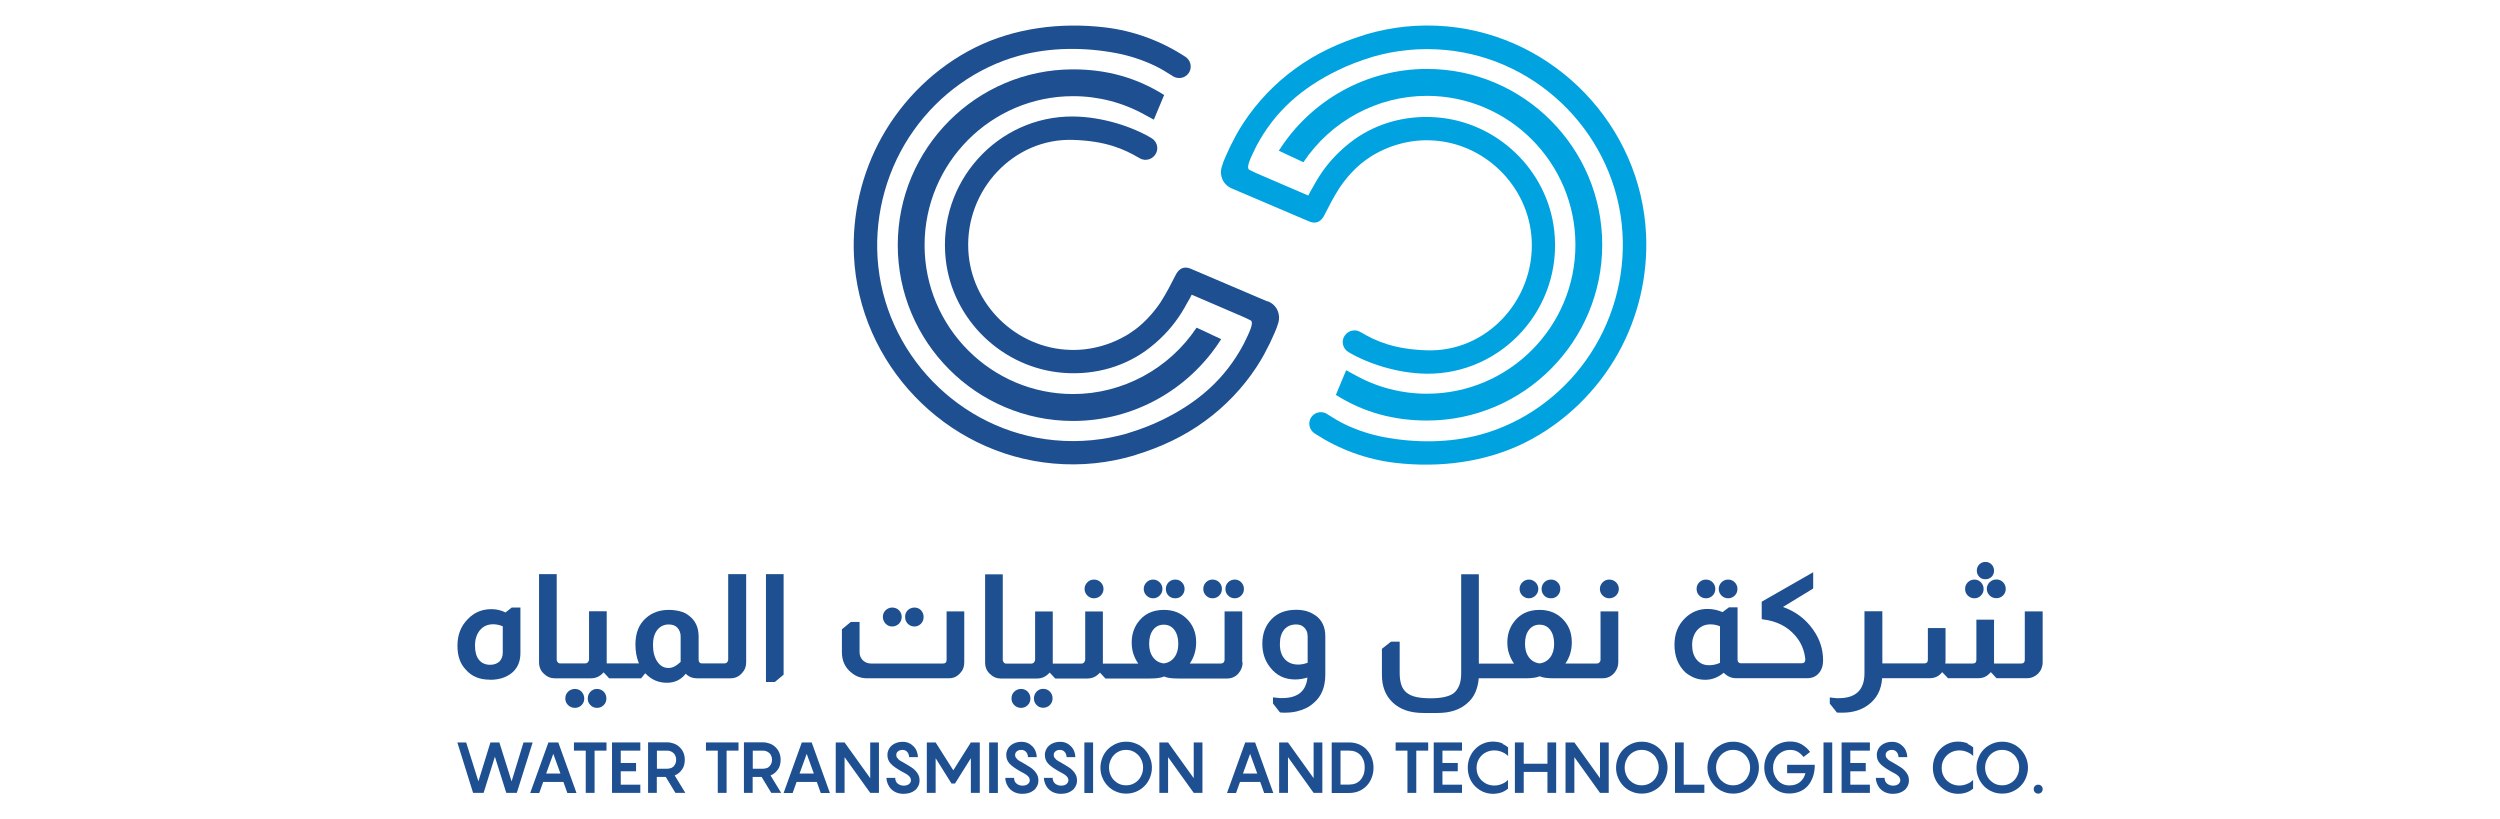 <?xml version="1.0" encoding="UTF-8"?>
<svg id="Layer_1" data-name="Layer 1" xmlns="http://www.w3.org/2000/svg" viewBox="0 0 235 77">
  <defs>
    <style>
      .cls-1 {
        fill: #1d4f91;
      }

      .cls-2 {
        fill: #00a3e0;
      }
    </style>
  </defs>
  <g>
    <g>
      <path class="cls-1" d="m84.39,23.04c0,9.11,7.39,16.53,16.48,16.53,5.69,0,10.92-2.95,13.92-7.69l-2.31-1.08c-2.58,3.87-6.95,6.24-11.61,6.24-7.69,0-13.96-6.28-13.96-14s6.26-14,13.96-14c2.39,0,4.73.61,6.8,1.78.09.05.7.37.79.43l.97-2.32c-2.62-1.65-5.45-2.41-8.56-2.41-9.09,0-16.48,7.41-16.48,16.53Z"/>
      <path class="cls-1" d="m119.15,28.34l-7.13-3.04c-.9-.42-1.32.17-1.53.59-.4.79-.79,1.57-1.42,2.56-.63.92-1.4,1.8-2.37,2.53-.21.15-.42.3-.64.44-.09.05-.18.1-.26.15-.28.16-.57.31-.88.45-.18.08-.36.16-.55.23-.13.05-.27.1-.4.14-1.06.35-2.19.54-3.37.5-5.09-.14-9.33-4.29-9.58-9.38-.28-5.66,4.26-10.55,9.86-10.36,3.05.1,4.76.84,6.24,1.72.56.34,1.33.11,1.6-.58.18-.48-.03-1.04-.47-1.3-1.8-1.08-4.61-2.01-7.36-2.04-7.11-.06-12.8,6.18-11.99,13.45.64,5.7,5.36,10.22,11.08,10.65,3.07.23,5.94-.66,8.14-2.4,1.33-1.05,2.24-2.14,2.94-3.25h0s0-.01.01-.02c.18-.29.36-.59.51-.88.16-.26.31-.53.44-.8.97.42,1.95.84,2.93,1.26.48.21.96.41,1.44.62.43.18.75.32,1.16.53.38.2-.16,1.23-.65,2.24-1.76,3.31-4.32,5.5-7.67,7.13-1.02.5-2.09.9-3.18,1.23-.02,0-.03.01-.04.02-2.17.63-4.5.88-6.91.65-8.92-.84-16.04-8.2-16.61-17.14-.27-4.25.94-8.53,3.41-12,2.4-3.38,5.92-5.92,9.92-7.01,2.94-.8,6.16-.8,9.14-.23,1.2.23,2.43.63,3.55,1.16.57.27,1.15.62,1.68.96.01,0,.03.02.04.03.57.38,1.34.16,1.61-.47.21-.49.03-1.05-.41-1.34-2.3-1.5-4.86-2.45-7.61-2.77-4.11-.48-8.44.05-12.16,1.9-3.69,1.84-6.77,4.83-8.78,8.43-1.88,3.38-2.79,7.27-2.61,11.13.48,10.19,8.57,18.63,18.73,19.54,2.66.24,5.22-.05,7.62-.76.02,0,.04-.01.05-.02.03,0,.06-.02.09-.03,2.34-.72,4.55-1.74,6.52-3.19,1.89-1.38,3.53-3.09,4.82-5.05.26-.39.5-.8.73-1.21h0s.04-.08.06-.12c.33-.6.63-1.22.9-1.85.15-.33.28-.67.38-1.02.2-.7-.06-1.63-1.02-2.01Z"/>
    </g>
    <g>
      <path class="cls-2" d="m150.61,23.01c0-9.11-7.39-16.53-16.48-16.53-5.69,0-10.92,2.95-13.92,7.69l2.31,1.08c2.58-3.87,6.95-6.24,11.61-6.24,7.69,0,13.96,6.28,13.96,14s-6.26,14-13.96,14c-2.39,0-4.73-.61-6.8-1.78-.09-.05-.7-.37-.79-.43l-.97,2.32c2.62,1.65,5.45,2.41,8.56,2.41,9.09,0,16.48-7.41,16.48-16.53Z"/>
      <path class="cls-2" d="m154.73,22.02c-.48-10.19-8.57-18.63-18.73-19.54-2.66-.24-5.22.05-7.62.76-.02,0-.04.01-.05.02-.03,0-.06.02-.09.03-2.34.72-4.55,1.74-6.52,3.19-1.89,1.38-3.53,3.09-4.82,5.05-.26.39-.5.8-.73,1.21h0s-.04.08-.06.12c-.33.6-.63,1.22-.9,1.85-.15.33-.28.67-.38,1.02-.2.7.06,1.63,1.02,2.01l7.13,3.04c.9.42,1.32-.17,1.53-.59.4-.79.79-1.57,1.42-2.56.63-.92,1.4-1.8,2.37-2.53.21-.15.42-.3.64-.44.09-.05.18-.1.26-.15.28-.16.57-.31.88-.45.18-.08.36-.16.55-.23.13-.05.27-.1.4-.14,1.06-.35,2.19-.54,3.37-.5,5.09.14,9.33,4.29,9.58,9.38.28,5.66-4.26,10.55-9.86,10.36-3.05-.1-4.76-.84-6.24-1.72-.57-.34-1.33-.11-1.6.58-.18.48.03,1.04.47,1.3,1.8,1.08,4.61,2.01,7.36,2.04,7.11.06,12.8-6.18,11.99-13.45-.64-5.7-5.36-10.22-11.08-10.65-3.07-.23-5.94.66-8.14,2.4-1.33,1.05-2.24,2.14-2.94,3.25h0s0,.01-.01.02c-.18.29-.36.59-.51.88-.16.26-.31.53-.44.8-.97-.42-1.95-.84-2.93-1.26-.48-.21-.96-.41-1.44-.62-.43-.18-.75-.32-1.16-.53-.38-.2.16-1.23.65-2.24,1.76-3.31,4.32-5.5,7.67-7.13,1.02-.5,2.09-.9,3.18-1.23.02,0,.03-.01.04-.02,2.17-.63,4.5-.88,6.91-.65,8.92.84,16.04,8.2,16.61,17.14.27,4.25-.94,8.53-3.41,12-2.4,3.38-5.92,5.92-9.92,7.01-2.94.8-6.16.8-9.14.23-1.2-.23-2.43-.63-3.55-1.16-.57-.27-1.15-.62-1.68-.96-.01,0-.03-.02-.04-.03-.57-.38-1.34-.16-1.61.47-.21.49-.03,1.05.41,1.34,2.3,1.5,4.86,2.45,7.61,2.77,4.11.48,8.44-.05,12.16-1.9,3.69-1.84,6.77-4.83,8.78-8.43,1.88-3.38,2.79-7.27,2.61-11.13Z"/>
    </g>
  </g>
  <g>
    <polygon class="cls-1" points="49.21 69.79 48.09 73.45 46.94 69.79 46.1 69.79 44.97 73.45 43.82 69.79 42.99 69.79 44.47 74.53 45.46 74.53 46.52 71.13 47.59 74.53 48.58 74.53 50.07 69.79 49.21 69.79"/>
    <path class="cls-1" d="m51.55,69.79l-1.71,4.75h.85l.37-1.04h1.9l.37,1.04h.86l-1.71-4.75h-.94Zm-.21,2.92l.67-1.85.67,1.85h-1.34Z"/>
    <polygon class="cls-1" points="53.95 70.56 55.06 70.56 55.06 74.53 55.89 74.53 55.89 70.56 57.01 70.56 57.01 69.79 53.95 69.79 53.95 70.56"/>
    <polygon class="cls-1" points="57.53 74.53 60.19 74.53 60.19 73.76 58.35 73.76 58.35 72.5 59.79 72.5 59.79 71.72 58.35 71.72 58.35 70.56 60.19 70.56 60.19 69.79 57.53 69.79 57.53 74.53"/>
    <path class="cls-1" d="m64.11,72.34c.18-.25.26-.56.26-.93,0-.25-.05-.48-.14-.69-.09-.2-.22-.37-.37-.51-.15-.14-.33-.25-.53-.32-.2-.07-.4-.11-.62-.11h-1.79v4.75h.82v-1.5h.84l.91,1.5h.93l-1-1.64c.28-.11.51-.29.68-.55Zm-1.07-.14c-.1.04-.21.06-.32.06h-.97v-1.7h.97c.11,0,.22.02.32.06.1.04.19.1.27.17.08.07.14.16.18.27.05.11.07.22.07.36s-.02.25-.07.36c-.05.11-.11.19-.18.27-.08.07-.17.13-.27.17Z"/>
    <polygon class="cls-1" points="66.36 70.56 67.47 70.56 67.47 74.53 68.3 74.53 68.3 70.56 69.42 70.56 69.42 69.79 66.36 69.79 66.36 70.56"/>
    <path class="cls-1" d="m73.12,72.34c.18-.25.26-.56.26-.93,0-.25-.05-.48-.14-.69-.09-.2-.22-.37-.37-.51-.15-.14-.33-.25-.53-.32-.2-.07-.4-.11-.62-.11h-1.79v4.75h.82v-1.5h.84l.91,1.5h.93l-1-1.64c.28-.11.51-.29.68-.55Zm-1.07-.14c-.1.04-.21.06-.32.06h-.97v-1.7h.97c.11,0,.22.02.32.06.1.04.19.1.27.17.08.07.14.16.18.27.05.11.07.22.07.36s-.02.25-.07.36c-.05.11-.11.19-.18.27-.08.07-.16.13-.27.17Z"/>
    <path class="cls-1" d="m75.37,69.79l-1.71,4.75h.85l.37-1.04h1.9l.37,1.04h.86l-1.71-4.75h-.94Zm-.21,2.92l.67-1.85.67,1.85h-1.34Z"/>
    <polygon class="cls-1" points="81.8 73.15 79.39 69.79 78.56 69.79 78.56 74.53 79.39 74.53 79.39 71.17 81.8 74.53 82.62 74.53 82.62 69.79 81.8 69.79 81.8 73.15"/>
    <path class="cls-1" d="m86.05,72.44c-.12-.13-.27-.25-.45-.36-.18-.11-.38-.23-.6-.36-.12-.06-.23-.12-.32-.18-.09-.05-.17-.11-.23-.17-.06-.06-.11-.12-.15-.18-.03-.07-.05-.14-.05-.23,0-.14.06-.26.17-.34s.25-.13.41-.13c.18,0,.33.06.44.18.11.12.18.28.19.5h.82c0-.2-.04-.39-.11-.56-.07-.18-.17-.33-.3-.46-.13-.13-.28-.24-.45-.31-.18-.08-.37-.11-.59-.11-.2,0-.38.03-.55.09-.17.06-.32.14-.45.25-.13.11-.23.24-.3.39-.07.15-.11.31-.11.5,0,.16.02.31.07.43.04.13.12.25.22.37.1.12.24.23.4.35.16.12.36.24.6.38.14.07.26.14.37.2.11.06.21.12.29.19.08.06.14.13.19.21.04.08.07.16.07.25,0,.14-.06.26-.18.36-.12.1-.29.15-.51.15-.2,0-.38-.06-.54-.18-.16-.12-.24-.3-.25-.55h-.82c0,.2.05.39.12.57.08.18.18.34.32.48.14.14.3.25.5.33.2.08.42.12.67.12.21,0,.4-.03.58-.08.18-.06.34-.14.48-.25.14-.11.24-.24.32-.4.08-.16.12-.33.12-.54,0-.18-.03-.34-.1-.49-.07-.15-.16-.28-.28-.41Z"/>
    <polygon class="cls-1" points="89.61 72.41 87.95 69.79 87.12 69.79 87.12 74.53 87.95 74.53 87.95 71.27 89.44 73.65 89.77 73.65 91.26 71.27 91.26 74.53 92.1 74.53 92.1 69.79 91.26 69.79 89.61 72.41"/>
    <rect class="cls-1" x="92.98" y="69.79" width=".82" height="4.75"/>
    <path class="cls-1" d="m97.22,72.44c-.12-.13-.27-.25-.45-.36-.18-.11-.38-.23-.6-.36-.12-.06-.23-.12-.32-.18-.09-.05-.17-.11-.23-.17-.06-.06-.11-.12-.15-.18-.03-.07-.05-.14-.05-.23,0-.14.06-.26.17-.34.11-.09.25-.13.41-.13.18,0,.33.06.44.18.11.12.18.28.19.5h.82c0-.2-.04-.39-.11-.56-.07-.18-.17-.33-.3-.46-.13-.13-.28-.24-.45-.31-.18-.08-.37-.11-.59-.11-.2,0-.38.03-.55.09-.17.06-.32.14-.45.25-.13.11-.23.24-.3.39-.07.15-.11.31-.11.5,0,.16.02.31.07.43.04.13.12.25.22.37.1.12.24.23.4.35.16.12.36.24.6.38.14.07.26.14.37.2.11.06.21.12.29.19.08.06.14.13.19.21.04.08.07.16.07.25,0,.14-.06.26-.18.36-.12.1-.29.15-.51.15-.2,0-.38-.06-.54-.18-.16-.12-.24-.3-.25-.55h-.82c0,.2.05.39.12.57.08.18.18.34.32.48.14.14.3.25.5.33s.42.12.67.12c.21,0,.4-.03.58-.08.18-.06.34-.14.48-.25.14-.11.24-.24.32-.4.08-.16.12-.33.12-.54,0-.18-.03-.34-.1-.49-.07-.15-.16-.28-.28-.41Z"/>
    <path class="cls-1" d="m100.85,72.44c-.12-.13-.27-.25-.45-.36-.18-.11-.38-.23-.6-.36-.12-.06-.23-.12-.32-.18-.09-.05-.17-.11-.23-.17-.06-.06-.11-.12-.15-.18-.03-.07-.05-.14-.05-.23,0-.14.06-.26.17-.34.11-.09.25-.13.41-.13.18,0,.33.06.44.18.11.12.18.28.19.5h.82c0-.2-.04-.39-.11-.56-.07-.18-.17-.33-.3-.46-.13-.13-.28-.24-.45-.31-.18-.08-.37-.11-.59-.11-.2,0-.38.03-.55.09-.17.06-.32.14-.45.25-.13.11-.23.24-.3.39-.07.15-.11.31-.11.5,0,.16.02.31.07.43.04.13.12.25.22.37.1.12.24.23.4.35.16.12.36.24.6.38.14.07.26.14.37.2.11.06.21.12.29.19.08.06.14.13.19.21.04.08.07.16.07.25,0,.14-.06.26-.18.36-.12.1-.29.15-.51.15-.2,0-.38-.06-.54-.18-.16-.12-.24-.3-.25-.55h-.82c0,.2.05.39.12.57.08.18.18.34.32.48.14.14.3.25.5.33.2.08.42.12.67.12.21,0,.4-.03.58-.08.18-.06.34-.14.48-.25.14-.11.24-.24.32-.4.08-.16.12-.33.12-.54,0-.18-.03-.34-.1-.49-.07-.15-.16-.28-.28-.41Z"/>
    <rect class="cls-1" x="101.93" y="69.79" width=".82" height="4.75"/>
    <path class="cls-1" d="m107.58,70.43c-.22-.22-.47-.4-.77-.52-.3-.13-.61-.19-.95-.19s-.65.06-.95.19c-.29.13-.55.3-.77.52-.22.22-.39.48-.51.78-.12.3-.19.61-.19.95s.06.66.19.95c.12.3.3.56.51.78.22.22.47.4.77.52.29.13.61.19.95.19s.65-.06.95-.19c.3-.13.55-.3.77-.52.22-.22.39-.48.51-.78.12-.3.19-.62.19-.95s-.06-.65-.19-.95c-.12-.3-.3-.55-.51-.78Zm-.25,2.37c-.08.2-.19.38-.33.53-.14.15-.31.27-.51.36-.2.09-.41.13-.64.13s-.44-.04-.64-.13c-.2-.09-.36-.21-.51-.36-.14-.15-.25-.33-.33-.53-.08-.2-.12-.42-.12-.65s.04-.44.12-.64c.08-.2.19-.38.33-.53s.31-.27.51-.36c.2-.09.41-.13.64-.13s.44.04.64.13c.2.09.36.21.51.36.14.15.25.33.33.53.08.2.12.42.12.64s-.04.45-.12.65Z"/>
    <polygon class="cls-1" points="112.21 73.15 109.8 69.79 108.98 69.79 108.98 74.53 109.8 74.53 109.8 71.17 112.21 74.53 113.03 74.53 113.03 69.79 112.21 69.79 112.21 73.15"/>
    <path class="cls-1" d="m117.05,69.79l-1.71,4.75h.85l.37-1.04h1.9l.37,1.04h.86l-1.71-4.75h-.94Zm-.21,2.92l.67-1.85.67,1.85h-1.34Z"/>
    <polygon class="cls-1" points="123.48 73.15 121.07 69.79 120.24 69.79 120.24 74.53 121.07 74.53 121.07 71.17 123.48 74.53 124.3 74.53 124.3 69.79 123.48 69.79 123.48 73.15"/>
    <path class="cls-1" d="m128.47,70.47c-.2-.21-.44-.38-.72-.5-.28-.12-.59-.18-.93-.18h-1.64v4.75h1.64c.34,0,.65-.06.93-.18.28-.12.52-.29.72-.5.2-.21.36-.46.47-.76.11-.29.17-.6.17-.94s-.06-.64-.17-.93c-.11-.29-.27-.54-.47-.75Zm-.3,2.37c-.08.2-.18.37-.31.5-.13.14-.28.24-.46.31-.18.07-.37.1-.58.1h-.81v-3.19h.81c.21,0,.4.03.58.1.18.07.33.17.46.3.13.13.23.3.31.5.08.2.11.43.11.69s-.04.49-.11.69Z"/>
    <polygon class="cls-1" points="131.19 70.56 132.3 70.56 132.3 74.53 133.13 74.53 133.13 70.56 134.25 70.56 134.25 69.79 131.19 69.79 131.19 70.56"/>
    <polygon class="cls-1" points="134.77 74.53 137.43 74.53 137.43 73.76 135.59 73.76 135.59 72.5 137.03 72.5 137.03 71.72 135.59 71.72 135.59 70.56 137.43 70.56 137.43 69.79 134.77 69.79 134.77 74.53"/>
    <path class="cls-1" d="m141.24,69.88c-.11-.05-.25-.09-.4-.12-.15-.03-.31-.05-.5-.05-.33,0-.64.06-.93.19-.29.12-.54.3-.75.52-.22.22-.38.48-.51.78-.12.3-.18.62-.18.96s.06.67.18.97c.12.3.29.56.51.78.22.22.47.39.75.52.29.12.6.19.93.19.18,0,.35-.02.5-.05.15-.03.28-.07.4-.12.11-.05.21-.1.3-.16.08-.06.15-.11.21-.15v-.83s-.1.1-.17.16c-.08.06-.17.12-.28.17-.11.05-.23.1-.37.14-.14.04-.29.06-.47.06-.22,0-.44-.04-.64-.12-.2-.08-.38-.2-.53-.34-.15-.15-.27-.32-.36-.52-.09-.2-.13-.43-.13-.67s.04-.47.13-.67c.09-.2.21-.38.36-.52.15-.15.33-.26.53-.34.2-.08.41-.12.64-.12.17,0,.33.02.47.06.14.04.26.08.37.14.11.05.2.11.28.17.08.06.14.11.18.16v-.82c-.05-.04-.12-.09-.21-.15-.08-.06-.18-.11-.3-.16Z"/>
    <polygon class="cls-1" points="145.46 71.79 143.23 71.79 143.23 69.79 142.4 69.79 142.4 74.53 143.23 74.53 143.23 72.56 145.46 72.56 145.46 74.53 146.28 74.53 146.28 69.79 145.46 69.79 145.46 71.79"/>
    <polygon class="cls-1" points="150.4 73.15 147.99 69.79 147.16 69.79 147.16 74.53 147.99 74.53 147.99 71.17 150.4 74.53 151.22 74.53 151.22 69.79 150.4 69.79 150.4 73.15"/>
    <path class="cls-1" d="m156.05,70.43c-.22-.22-.47-.4-.77-.52-.3-.13-.61-.19-.95-.19s-.65.06-.95.19c-.29.13-.55.3-.77.52-.22.22-.39.48-.51.78-.12.3-.19.61-.19.95s.06.66.19.95c.12.3.3.56.51.78.22.22.47.4.77.52.29.13.61.19.95.19s.65-.06.95-.19c.3-.13.55-.3.77-.52.22-.22.39-.48.51-.78.12-.3.19-.62.19-.95s-.06-.65-.19-.95c-.12-.3-.3-.55-.51-.78Zm-.25,2.37c-.08.2-.19.38-.33.53-.14.15-.31.27-.51.36-.2.09-.41.13-.64.13s-.44-.04-.64-.13c-.2-.09-.36-.21-.51-.36-.14-.15-.25-.33-.33-.53-.08-.2-.12-.42-.12-.65s.04-.44.12-.64c.08-.2.19-.38.33-.53.14-.15.31-.27.51-.36.2-.09.41-.13.64-.13s.44.04.64.13c.2.09.36.21.51.36.14.15.25.33.33.53.08.2.12.42.12.64s-.04.45-.12.65Z"/>
    <polygon class="cls-1" points="158.27 69.79 157.45 69.79 157.45 74.53 160.21 74.53 160.21 73.76 158.27 73.76 158.27 69.79"/>
    <path class="cls-1" d="m164.64,70.43c-.22-.22-.47-.4-.77-.52-.3-.13-.61-.19-.95-.19s-.65.06-.95.19c-.29.13-.55.3-.77.52-.22.22-.39.48-.51.78-.12.3-.19.61-.19.95s.06.66.19.95c.12.3.3.56.51.78.22.22.47.4.77.52.29.13.61.19.95.19s.65-.06.95-.19c.3-.13.55-.3.77-.52.22-.22.39-.48.51-.78.12-.3.19-.62.19-.95s-.06-.65-.19-.95c-.12-.3-.3-.55-.51-.78Zm-.25,2.37c-.08.2-.19.38-.33.53-.14.15-.31.27-.51.36-.2.09-.41.13-.64.13s-.44-.04-.64-.13c-.2-.09-.36-.21-.51-.36-.14-.15-.25-.33-.33-.53-.08-.2-.12-.42-.12-.65s.04-.44.12-.64c.08-.2.19-.38.33-.53.14-.15.31-.27.51-.36.2-.09.41-.13.64-.13s.44.04.64.13c.2.09.36.21.51.36.14.15.25.33.33.53.08.2.12.42.12.64s-.04.45-.12.65Z"/>
    <path class="cls-1" d="m168,72.68h1.71c-.09.35-.26.63-.52.84-.26.21-.59.31-.99.31-.23,0-.43-.04-.62-.13-.19-.09-.35-.2-.48-.36-.13-.15-.24-.33-.32-.53-.08-.2-.11-.42-.11-.65s.04-.45.12-.65.19-.38.33-.53c.14-.15.31-.27.51-.36.2-.09.42-.13.65-.13.3,0,.55.07.75.2.2.13.37.29.5.47l.62-.48c-.22-.29-.48-.53-.79-.71-.31-.18-.67-.27-1.08-.27-.36,0-.69.06-.99.19-.3.13-.56.31-.77.53-.22.22-.38.48-.5.78-.12.3-.18.61-.18.94s.06.65.18.95c.12.3.28.56.49.78.21.22.46.4.74.53.29.13.6.19.94.19s.68-.06.97-.18c.3-.12.55-.3.76-.53.21-.23.37-.52.49-.85.12-.33.18-.72.18-1.14h-2.6v.78Z"/>
    <rect class="cls-1" x="171.41" y="69.79" width=".82" height="4.75"/>
    <polygon class="cls-1" points="173.11 74.53 175.77 74.53 175.77 73.76 173.93 73.76 173.93 72.5 175.38 72.5 175.38 71.72 173.93 71.72 173.93 70.56 175.77 70.56 175.77 69.79 173.11 69.79 173.11 74.53"/>
    <path class="cls-1" d="m179.05,72.44c-.12-.13-.27-.25-.45-.36-.18-.11-.38-.23-.6-.36-.12-.06-.23-.12-.32-.18-.09-.05-.17-.11-.23-.17-.06-.06-.11-.12-.15-.18-.03-.07-.05-.14-.05-.23,0-.14.06-.26.17-.34s.25-.13.41-.13c.18,0,.33.06.44.18.11.12.18.28.19.5h.82c0-.2-.04-.39-.11-.56-.07-.18-.17-.33-.3-.46-.13-.13-.28-.24-.45-.31-.18-.08-.37-.11-.59-.11-.2,0-.38.03-.55.09-.17.06-.32.14-.45.25-.13.11-.23.24-.3.39-.07.15-.11.31-.11.5,0,.16.02.31.07.43.04.13.12.25.22.37.1.12.24.23.4.35.16.12.36.24.6.38.14.07.26.14.37.2.11.06.21.12.29.19.08.06.14.13.19.21.04.08.07.16.07.25,0,.14-.06.26-.18.36-.12.1-.29.15-.51.15-.2,0-.38-.06-.54-.18-.16-.12-.24-.3-.25-.55h-.82c0,.2.05.39.12.57.08.18.18.34.32.48.14.14.3.25.5.33s.42.12.67.12c.21,0,.4-.03.58-.08.18-.06.34-.14.48-.25.14-.11.24-.24.32-.4.08-.16.12-.33.12-.54,0-.18-.03-.34-.1-.49-.07-.15-.16-.28-.28-.41Z"/>
    <path class="cls-1" d="m184.96,69.88c-.11-.05-.25-.09-.4-.12-.15-.03-.31-.05-.5-.05-.33,0-.64.06-.93.19-.29.12-.54.3-.75.52-.22.22-.38.48-.51.78-.12.3-.18.62-.18.96s.06.67.18.97c.12.3.29.56.51.78.22.22.47.39.75.52.29.12.6.19.93.19.18,0,.35-.02.5-.05.15-.03.28-.07.4-.12.11-.05.21-.1.3-.16.08-.06.15-.11.21-.15v-.83s-.1.1-.17.16c-.08.06-.17.12-.28.17-.11.05-.23.1-.37.14-.14.04-.29.06-.47.06-.22,0-.44-.04-.64-.12-.2-.08-.38-.2-.53-.34-.15-.15-.27-.32-.36-.52-.09-.2-.13-.43-.13-.67s.04-.47.13-.67c.09-.2.21-.38.36-.52.15-.15.33-.26.53-.34.2-.08.41-.12.64-.12.17,0,.33.02.47.06.14.04.26.08.37.14.11.05.2.11.28.17.08.06.14.11.18.16v-.82c-.05-.04-.12-.09-.21-.15-.08-.06-.18-.11-.3-.16Z"/>
    <path class="cls-1" d="m189.93,70.43c-.22-.22-.47-.4-.77-.52-.3-.13-.61-.19-.95-.19s-.65.06-.95.19c-.29.13-.55.3-.77.52-.22.22-.39.48-.51.78-.12.3-.19.61-.19.95s.06.66.19.95c.12.3.3.56.51.78.22.22.47.4.77.52.29.13.61.19.95.19s.65-.06.95-.19c.3-.13.55-.3.77-.52.22-.22.39-.48.51-.78.12-.3.19-.62.19-.95s-.06-.65-.19-.95c-.12-.3-.3-.55-.51-.78Zm-.25,2.37c-.08.2-.19.38-.33.53-.14.15-.31.27-.51.36-.2.09-.41.13-.64.13s-.44-.04-.64-.13c-.2-.09-.36-.21-.51-.36-.14-.15-.25-.33-.33-.53-.08-.2-.12-.42-.12-.65s.04-.44.12-.64c.08-.2.19-.38.33-.53s.31-.27.51-.36c.2-.09.41-.13.64-.13s.44.04.64.13c.2.09.36.21.51.36.14.15.25.33.33.53.08.2.12.42.12.64s-.04.45-.12.65Z"/>
    <path class="cls-1" d="m191.89,73.88c-.08-.08-.18-.12-.3-.12s-.22.04-.3.12c-.08.08-.12.18-.12.3s.04.22.12.3c.08.08.18.12.3.12s.22-.04.3-.12c.08-.08.12-.18.12-.3s-.04-.22-.12-.3Z"/>
    <path class="cls-1" d="m46.05,63.9c.45,0,.84-.06,1.18-.17.34-.11.64-.28.9-.49.53-.45.79-1.07.79-1.86v-4.27h-.82l-.58.46c-.42-.21-.86-.31-1.32-.31-.89,0-1.62.31-2.2.91-.67.66-1,1.5-1,2.53,0,.96.26,1.71.79,2.25.54.63,1.29.94,2.26.94Zm-.94-4.66c.31-.37.73-.56,1.25-.56.3,0,.6.07.9.19v2.49c0,.31-.1.58-.28.79-.23.23-.53.34-.91.34-.45,0-.8-.16-1.05-.47-.25-.31-.37-.76-.37-1.33,0-.6.16-1.09.47-1.46Z"/>
    <path class="cls-1" d="m56.75,66.28c.17-.17.25-.38.25-.62s-.08-.46-.25-.64c-.17-.17-.38-.26-.64-.26-.24,0-.44.09-.61.26-.16.17-.25.39-.25.64s.08.45.25.62c.16.17.37.26.61.26.26,0,.47-.09.64-.26Z"/>
    <path class="cls-1" d="m54.67,66.28c.17-.17.25-.38.25-.62s-.09-.46-.25-.64c-.17-.17-.38-.26-.63-.26s-.46.09-.64.26c-.18.17-.26.39-.26.64s.09.45.26.62c.17.17.39.26.64.26s.46-.09.63-.26Z"/>
    <path class="cls-1" d="m70.11,53.97h-1.66v8.05c0,.09-.03.16-.09.22-.06.08-.15.12-.27.12h-2.11c-.11,0-.19-.04-.25-.12-.04-.08-.06-.15-.06-.22v-2.19c0-.86-.31-1.51-.91-1.96-.24-.19-.52-.33-.84-.41-.32-.08-.67-.13-1.05-.13-.86,0-1.57.25-2.14.76-.67.58-1,1.41-1,2.5,0,.32.03.63.08.92.05.29.14.58.25.85h-3.03v-4.9h-1.66v4.51c0,.11-.04.2-.1.27-.06.08-.16.12-.28.12h-2.32c-.12,0-.2-.04-.25-.12-.06-.06-.09-.13-.09-.22v-8.05h-1.66v8.28c0,.46.16.83.49,1.11.28.27.6.4.97.4h3.43c.45,0,.84-.18,1.17-.55h.02l.51.55h3.01l.37-.46h.03c.55.59,1.22.88,2.02.88.73,0,1.32-.28,1.77-.85.29.29.64.43,1.05.43h3.15c.45,0,.82-.17,1.11-.52.25-.26.37-.59.37-.99v-8.28Zm-6.13,8.25c-.19.18-.38.32-.56.42-.19.1-.38.15-.58.15-.44,0-.79-.2-1.06-.61-.27-.4-.4-.93-.4-1.57,0-.58.13-1.04.4-1.39.27-.34.63-.52,1.08-.52.36,0,.63.1.81.3.21.23.31.5.31.82v2.38Z"/>
    <polygon class="cls-1" points="73.66 63.42 73.66 53.97 72 53.97 72 64.11 72.83 64.11 73.66 63.42"/>
    <path class="cls-1" d="m85.96,58.89c.24,0,.44-.09.61-.26.17-.17.25-.39.25-.64s-.09-.46-.25-.63c-.17-.17-.37-.25-.61-.25s-.46.09-.63.25c-.17.17-.25.38-.25.63s.08.46.25.64c.17.17.38.26.63.26Z"/>
    <path class="cls-1" d="m79.99,63.19c.42.38.93.57,1.54.57h7.65c.46,0,.83-.18,1.12-.54.23-.24.34-.56.34-.97v-4.78h-1.66v4.56c0,.23-.11.34-.33.34h-6.79c-.27,0-.51-.09-.73-.28-.22-.21-.33-.47-.33-.78v-2.85h-.82l-.84.69v2.16c0,.78.28,1.41.85,1.89Z"/>
    <path class="cls-1" d="m83.86,58.89c.25,0,.46-.09.64-.26.17-.17.26-.39.26-.64s-.09-.46-.26-.63c-.17-.17-.39-.25-.64-.25-.23,0-.43.09-.61.25-.18.17-.26.38-.26.63s.09.46.26.64c.17.17.38.26.61.26Z"/>
    <path class="cls-1" d="m96.61,66.28c.17-.17.25-.38.25-.62s-.09-.46-.25-.64c-.17-.17-.38-.26-.63-.26s-.46.09-.64.26c-.18.17-.26.39-.26.64s.09.45.26.62c.17.17.39.26.64.26s.46-.09.63-.26Z"/>
    <path class="cls-1" d="m98.94,65.65c0-.25-.08-.46-.25-.64-.17-.17-.38-.26-.64-.26-.24,0-.44.09-.61.26-.16.17-.25.39-.25.64s.08.45.25.62c.16.17.37.26.61.26.26,0,.47-.09.64-.26.17-.17.25-.38.25-.62Z"/>
    <path class="cls-1" d="m102.83,56.24c.25,0,.46-.09.64-.26.17-.17.26-.38.26-.62s-.09-.45-.26-.62c-.17-.17-.39-.26-.64-.26s-.45.09-.62.26c-.17.17-.26.38-.26.62s.09.45.26.62c.17.17.38.26.62.26Z"/>
    <path class="cls-1" d="m108.39,56.24c.24,0,.45-.09.62-.26.17-.17.26-.38.26-.62s-.09-.45-.26-.62c-.18-.17-.38-.26-.62-.26s-.45.09-.62.26c-.17.17-.26.38-.26.62s.09.45.26.62c.17.17.38.26.62.26Z"/>
    <path class="cls-1" d="m110.48,56.24c.25,0,.46-.09.62-.26.16-.17.25-.38.25-.62s-.08-.45-.25-.62c-.16-.17-.37-.26-.62-.26s-.47.09-.64.26c-.16.17-.25.38-.25.62s.08.46.25.63c.16.17.38.25.64.25Z"/>
    <path class="cls-1" d="m113.97,56.24c.26,0,.47-.09.64-.26.17-.17.25-.38.25-.62s-.08-.45-.25-.62c-.17-.17-.38-.26-.64-.26-.24,0-.44.09-.61.26-.17.17-.25.38-.25.62s.08.45.25.62c.17.17.37.26.61.26Z"/>
    <path class="cls-1" d="m116.07,56.24c.24,0,.44-.09.61-.26.17-.17.25-.38.25-.62s-.09-.45-.25-.62c-.17-.17-.37-.26-.61-.26s-.46.09-.63.26c-.17.17-.25.38-.25.62s.08.45.25.62c.17.17.38.26.63.26Z"/>
    <path class="cls-1" d="m116.77,62.25v-4.78h-1.66v4.56c0,.08-.03.16-.07.22-.08.08-.18.12-.28.12h-2.92c.4-.58.6-1.24.6-1.99,0-.94-.32-1.7-.96-2.29-.56-.51-1.25-.76-2.07-.76-1.09,0-1.92.41-2.49,1.24-.36.53-.54,1.13-.54,1.81,0,.4.05.76.16,1.09.11.32.26.63.46.91h-3.33v-4.9h-1.66v4.51c0,.11-.04.2-.1.27-.06.08-.16.12-.28.12h-2.67v-4.9h-1.66v4.51c0,.11-.04.2-.1.27-.06.08-.16.12-.28.12h-2.32c-.12,0-.2-.04-.25-.12-.06-.06-.09-.13-.09-.22v-8.05h-1.66v8.28c0,.46.16.83.49,1.11.28.27.6.4.97.4h3.43c.45,0,.84-.18,1.17-.55h.02l.51.55h3.03c.45,0,.84-.18,1.17-.55h.01l.51.55h4.2c.59,0,1.02-.06,1.29-.18h.06c.25.12.68.18,1.29.18h4.59c.45,0,.82-.17,1.11-.52.24-.3.36-.63.36-.99Zm-6.38-.46c-.25.33-.58.52-1,.57-.42-.05-.75-.24-1-.57-.25-.33-.37-.75-.37-1.27,0-.55.12-.99.37-1.31.24-.32.58-.49,1-.49s.75.16,1,.49c.24.32.37.76.37,1.31,0,.52-.12.94-.37,1.27Z"/>
    <path class="cls-1" d="m123.67,57.87c-.49-.37-1.1-.55-1.83-.55-.99,0-1.77.3-2.34.91-.56.59-.84,1.35-.84,2.29,0,.87.25,1.61.75,2.23.58.75,1.36,1.12,2.34,1.12.36,0,.74-.06,1.15-.18-.13,1.29-.92,1.93-2.38,1.93-.14,0-.28,0-.43-.02-.15-.01-.29-.03-.43-.05v.58l.66.84c.11,0,.2.02.29.02.08,0,.14,0,.19,0,.2,0,.39-.01.57-.03.18-.02.34-.05.49-.08.66-.15,1.19-.41,1.6-.78.75-.61,1.12-1.51,1.12-2.7v-3.6c0-.86-.31-1.51-.93-1.96Zm-.73,4.42c-.32.12-.62.18-.9.18-.54,0-.96-.17-1.27-.51-.31-.34-.46-.81-.46-1.41s.13-1.03.4-1.36c.27-.32.64-.49,1.12-.49.29,0,.52.07.69.22.27.22.4.52.4.9v2.46Z"/>
    <path class="cls-1" d="m143.72,56.24c.24,0,.45-.09.62-.26.17-.17.26-.38.26-.62s-.09-.45-.26-.62c-.18-.17-.38-.26-.62-.26s-.45.09-.62.26c-.17.17-.26.38-.26.62s.09.45.26.62c.17.17.38.26.62.26Z"/>
    <path class="cls-1" d="m145.8,56.24c.25,0,.46-.09.62-.26.16-.17.25-.38.25-.62s-.08-.45-.25-.62c-.17-.17-.37-.26-.62-.26s-.47.09-.64.26c-.16.17-.25.38-.25.62s.08.46.25.63c.16.17.38.25.64.25Z"/>
    <path class="cls-1" d="m152.11,57.47h-1.66v4.56c0,.09-.03.16-.09.22-.06.08-.15.12-.27.12h-2.94c.4-.58.6-1.24.6-1.99,0-.94-.32-1.7-.96-2.29-.56-.51-1.25-.76-2.07-.76-1.09,0-1.92.41-2.49,1.24-.36.53-.54,1.13-.54,1.81,0,.4.05.76.17,1.09.11.32.26.63.46.91h-3.31v-8.4h-1.66v9.31c0,.45-.06.83-.18,1.13-.12.3-.29.55-.52.74-.44.32-1.16.48-2.17.48-.53,0-.98-.04-1.35-.12-.37-.08-.67-.22-.9-.4-.23-.19-.4-.43-.5-.73-.1-.29-.16-.66-.16-1.1v-2.97h-.82l-.85.67v2.44c0,1.09.33,1.95,1,2.59.7.67,1.66,1,2.89,1h1.35c1.15,0,2.06-.29,2.74-.88.35-.29.61-.63.79-1.03.18-.4.29-.85.33-1.35h4.41c.59,0,1.02-.06,1.29-.18h.06c.25.12.68.18,1.29.18h4.59c.45,0,.82-.17,1.12-.52.24-.3.36-.63.36-.99v-4.78Zm-6.39,4.32c-.25.33-.58.52-1,.57-.42-.05-.75-.24-1-.57-.25-.33-.37-.75-.37-1.27,0-.55.12-.99.37-1.31.24-.32.58-.49,1-.49s.75.16,1,.49c.24.32.37.76.37,1.31,0,.52-.12.94-.37,1.27Z"/>
    <path class="cls-1" d="m151.27,56.24c.25,0,.46-.09.64-.26.17-.17.26-.38.26-.62s-.09-.45-.26-.62c-.17-.17-.39-.26-.64-.26s-.45.09-.62.26c-.17.17-.26.38-.26.62s.09.45.26.62c.17.17.38.26.62.26Z"/>
    <path class="cls-1" d="m162.44,56.24c.25,0,.46-.09.63-.26.17-.17.25-.38.25-.62s-.09-.45-.25-.62c-.17-.17-.38-.26-.63-.26s-.45.09-.62.26c-.17.17-.26.38-.26.62s.09.45.26.62c.17.17.38.26.62.26Z"/>
    <path class="cls-1" d="m160.36,56.24c.25,0,.46-.09.63-.26.17-.17.25-.38.25-.62s-.09-.45-.25-.62c-.17-.17-.38-.26-.63-.26s-.46.09-.63.26c-.17.17-.25.38-.25.62s.08.45.25.62c.17.17.38.26.63.26Z"/>
    <path class="cls-1" d="m167.59,57.06l2.85-1.74v-1.53l-4.84,2.77v1.57c0,.06.03.09.09.09,1.3.15,2.32.66,3.07,1.54.55.63.86,1.37.94,2.23,0,.24-.12.36-.36.36h-5.7c-.09,0-.16-.03-.22-.1-.06-.04-.09-.12-.09-.24v-4.92h-.81l-.6.45c-.46-.2-.93-.3-1.42-.3-.83,0-1.54.3-2.14.9-.64.64-.96,1.46-.96,2.46,0,1.08.34,1.95,1.03,2.61.27.22.56.39.86.51.3.12.64.18,1.01.18.32,0,.62-.06.91-.17.28-.11.56-.28.82-.49.34.34.72.51,1.14.51h6.72c.44,0,.8-.15,1.07-.46.27-.3.41-.71.41-1.21,0-1.07-.32-2.04-.96-2.92-.7-.99-1.64-1.69-2.82-2.11Zm-5.92,5.25c-.18.08-.35.14-.52.17-.17.04-.34.05-.51.05-.48,0-.86-.17-1.15-.52-.29-.34-.43-.81-.43-1.39,0-.28.04-.54.13-.78.08-.24.2-.44.35-.61.15-.17.33-.3.54-.4.21-.09.44-.14.69-.14.14,0,.29.01.44.04.15.03.31.07.47.14v3.43Z"/>
    <path class="cls-1" d="m186.76,55.35c0,.24.09.45.26.62.17.17.39.26.64.26s.46-.09.63-.26c.17-.17.25-.38.25-.62s-.09-.45-.25-.62c-.17-.17-.38-.26-.63-.26s-.46.09-.64.26c-.17.17-.26.38-.26.62Z"/>
    <path class="cls-1" d="m186.63,54.45c.23,0,.42-.08.58-.23.15-.15.23-.35.23-.58s-.08-.42-.23-.58c-.16-.16-.35-.24-.58-.24s-.42.08-.58.24c-.16.16-.23.35-.23.58s.08.42.23.58c.15.16.35.23.58.23Z"/>
    <path class="cls-1" d="m191.9,62.84c.07-.18.11-.38.11-.59v-4.78h-1.68v4.56c0,.23-.12.34-.34.34h-2.55v-4.12h-1.66v3.78c0,.23-.12.34-.34.34h-2.58c0-.06.02-.14.02-.24v-3.09h-1.66v2.98c0,.23-.12.34-.34.34h-3.94v-4.9h-1.68v5.82c0,1.57-.81,2.35-2.43,2.35-.13,0-.26,0-.4-.02-.14-.01-.29-.03-.43-.05v.58l.67.84c.09,0,.18.01.27.01h.25c.96,0,1.76-.24,2.41-.72.81-.59,1.25-1.43,1.32-2.52h4.48c.47,0,.85-.18,1.15-.55h.04l.52.55h2.86c.46,0,.84-.18,1.14-.55h.05l.51.55h2.88c.21,0,.4-.04.58-.12.17-.08.33-.19.46-.32.13-.14.24-.29.31-.48Z"/>
    <path class="cls-1" d="m185.6,56.24c.24,0,.44-.09.61-.26.17-.17.25-.38.25-.62s-.09-.45-.25-.62c-.17-.17-.37-.26-.61-.26s-.46.09-.63.26c-.17.17-.25.38-.25.62s.08.45.25.62c.17.17.38.26.63.26Z"/>
  </g>
</svg>